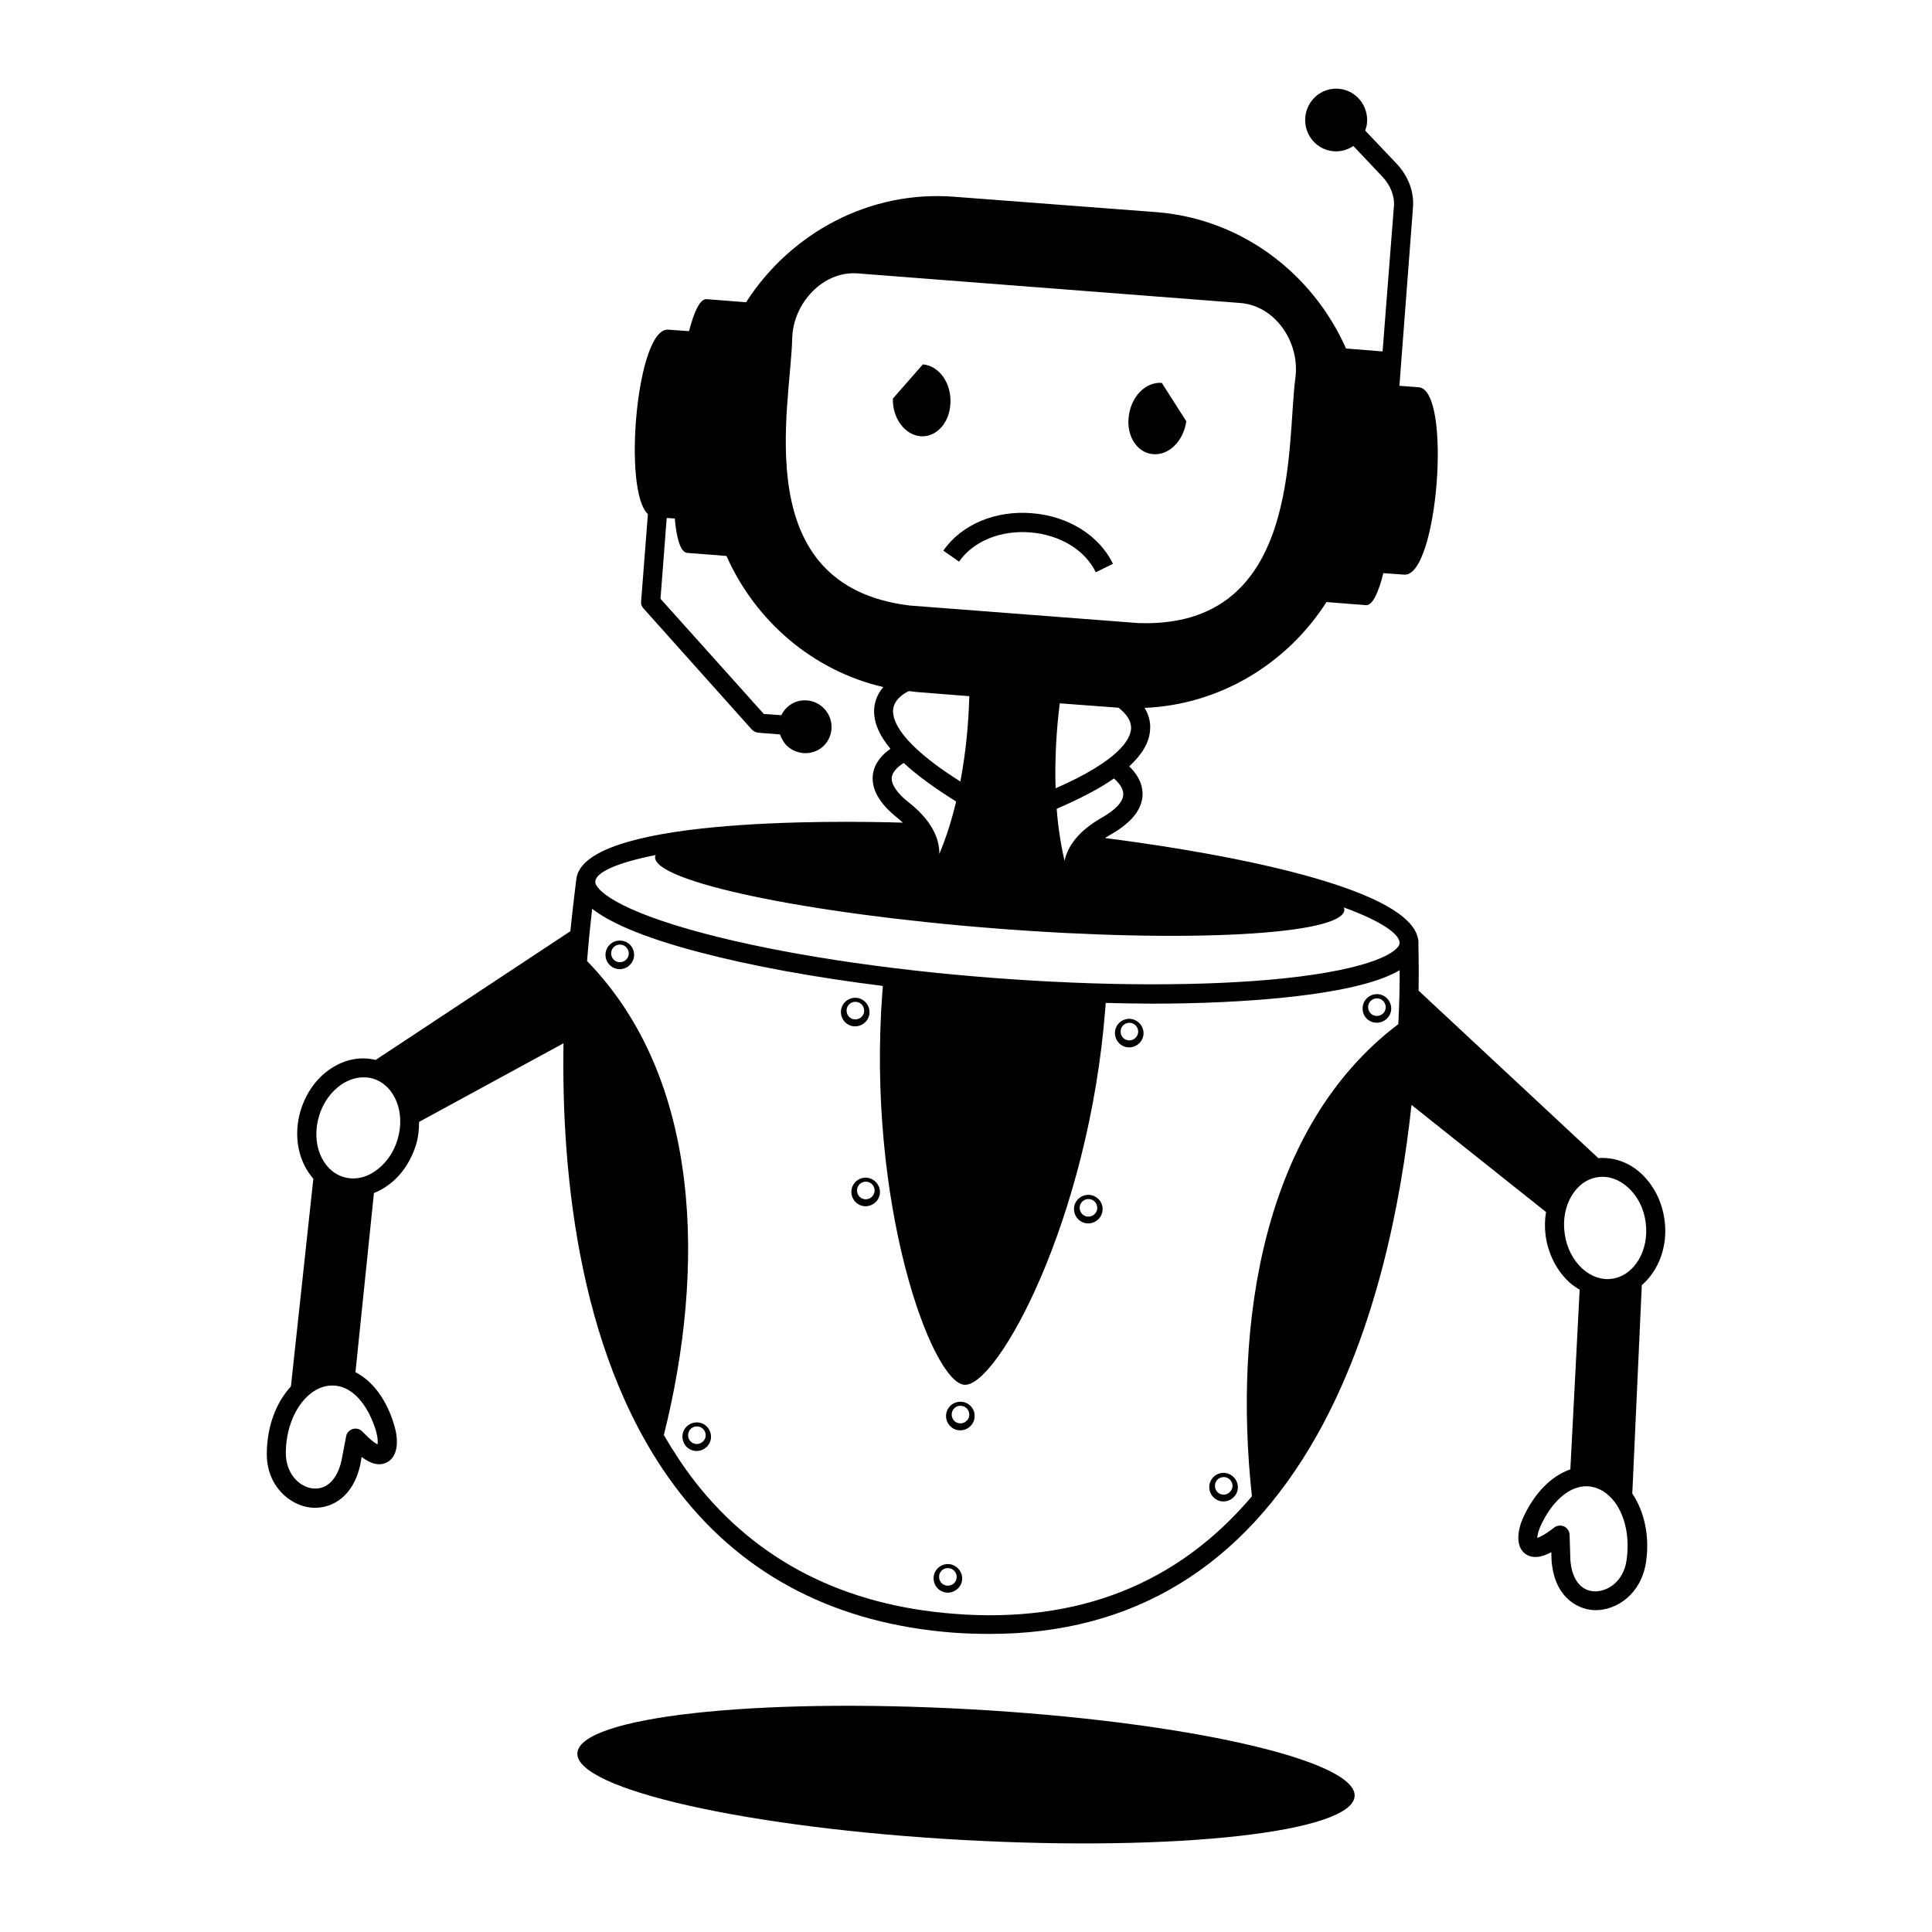 <?xml version="1.0" encoding="UTF-8"?>
<!-- Uploaded to: SVG Find, www.svgfind.com, Generator: SVG Find Mixer Tools -->
<svg fill="#000000" width="800px" height="800px" version="1.1" viewBox="144 144 512 512" xmlns="http://www.w3.org/2000/svg">
 <g>
  <path d="m400.97 596.97c-56.922-3.148-103.43 2.035-103.96 11.625-0.531 9.543 45.148 19.863 102.07 23.012 56.824 3.148 103.38-2.035 103.91-11.625 0.535-9.543-45.148-19.863-102.02-23.012z"/>
  <path d="m585.1 467.19c-0.68-4.894-2.906-9.203-6.297-12.305-3.246-2.953-7.219-4.262-11.238-3.973l-47.621-44.375c0.098-6.926-0.047-11.918-0.047-12.109 1.309-16.617-64.672-26.016-83.082-28.34 0.582-0.34 1.113-0.727 1.695-1.016 5.379-3.102 8.188-6.59 8.285-10.512 0.047-3.293-1.891-5.91-3.535-7.461 3.391-3.148 5.328-6.348 5.523-9.641 0.195-2.277-0.484-4.262-1.453-5.863 19.91-0.824 37.738-11.676 48.199-28.047l10.465 0.824c1.742 0.098 3.293-3.246 4.602-8.477l5.523 0.387c8.914 0.727 12.742-48.926 3.875-49.656l-5.137-0.387 3.586-47.137c0.387-4.168-1.211-8.477-4.457-11.867l-8.191-8.621c0.242-0.727 0.438-1.406 0.484-2.18 0.34-4.555-3.004-8.574-7.559-8.914-4.555-0.34-8.477 3.102-8.816 7.652-0.34 4.555 3.004 8.574 7.559 8.914 1.938 0.145 3.684-0.387 5.184-1.406l7.652 8.09c2.18 2.277 3.344 5.231 3.102 7.894l-3.004 38.465-9.688-0.773c-8.816-19.863-27.613-34.348-50.234-36.137l-53.531-4.07c-22.621-1.793-43.504 9.688-55.227 27.953l-10.465-0.824c-1.742-0.098-3.293 3.246-4.652 8.477l-5.523-0.387c-8.285-0.68-12.16 42.629-5.379 48.879l-1.793 23.105c-0.098 0.727 0.145 1.355 0.629 1.891l28.727 32.117c0.438 0.438 1.066 0.773 1.742 0.824l5.715 0.438c0.289 0.922 0.773 1.742 1.355 2.519 2.519 2.906 6.977 3.293 9.883 0.824 2.953-2.566 3.195-6.977 0.727-9.883-2.519-2.953-6.977-3.344-9.883-0.824-0.773 0.68-1.309 1.406-1.742 2.277l-4.652-0.34-27.371-30.52 1.648-21.41 2.133 0.145c0.484 5.379 1.551 8.914 3.246 9.105l10.465 0.824c7.652 17.246 22.914 30.422 41.562 34.734-1.211 1.406-2.227 3.293-2.422 5.715-0.242 3.344 1.211 6.926 4.312 10.656-1.984 1.355-4.215 3.586-4.652 6.781-0.484 3.828 1.648 7.652 6.441 11.48 0.484 0.387 1.016 0.871 1.5 1.309-19.184-0.582-85.262-1.258-86.566 15.211-0.047 0.34-0.922 7.363-1.551 13.562l-51.594 34.105c-3.926-0.969-8.09-0.195-11.773 2.227-3.828 2.469-6.637 6.441-8.09 11.094-2.082 6.832-0.582 13.711 3.344 18.168l-5.941 55.035c-3.973 4.312-6.348 10.609-6.394 17.828-0.047 8.477 6.008 13.711 11.723 14.289 0.34 0.047 0.727 0.047 1.113 0.047 4.555 0 10.125-2.953 11.965-11.531v-0.047l0.34-1.891c2.18 1.648 4.602 2.617 6.832 1.355 2.906-1.648 2.906-5.957 1.891-9.445-1.984-6.977-5.715-11.965-10.367-14.387l4.894-47.473c1.016-0.387 2.035-0.922 3.004-1.551 3.828-2.469 6.637-6.441 8.137-11.191 0.629-2.035 0.824-4.117 0.824-6.106l38.27-20.832c-0.582 35.363 4.262 85.113 30.906 119.22 17.293 22.137 41.613 34.59 72.277 36.961 3.344 0.242 6.684 0.34 9.883 0.34 37.836 0 66.898-17.684 86.617-52.656 15.598-27.758 22.234-61.379 25.047-87.535l35.652 28.387c-0.34 2.035-0.387 4.117-0.098 6.297 0.68 4.844 2.906 9.203 6.25 12.305 0.871 0.773 1.793 1.406 2.762 1.984l-2.469 47.621c-4.941 1.695-9.398 6.106-12.449 12.645-1.5 3.293-2.18 7.559 0.387 9.641 2.035 1.551 4.555 0.969 7.023-0.34l0.047 1.938v0.047c0.629 9.496 6.394 13.078 11.238 13.371h0.484c5.57 0 12.016-4.215 13.32-12.691 1.016-6.781-0.387-13.371-3.633-18.215l2.519-55.227c4.406-3.773 7.023-10.312 6.008-17.387zm-341.38 56.293c0.387 1.453 0.438 2.617 0.34 3.293-0.629-0.289-1.891-1.164-4.019-3.391-0.629-0.68-1.648-0.969-2.519-0.68-0.922 0.242-1.648 1.016-1.793 1.938l-1.211 6.348c-1.113 5.086-3.973 7.848-7.606 7.461-3.441-0.34-7.219-3.777-7.168-9.543 0.047-5.863 2.133-11.336 5.523-14.68 2.035-1.984 4.359-3.051 6.781-3.051h0.145c5.957 0.098 9.832 6.441 11.527 12.305zm5.621-77.461c-1.066 3.586-3.246 6.539-6.055 8.43-2.617 1.793-5.57 2.277-8.285 1.453-5.715-1.742-8.621-8.961-6.441-16.18 1.066-3.535 3.195-6.492 6.008-8.379 1.84-1.211 3.828-1.84 5.715-1.84 0.922 0 1.793 0.098 2.566 0.34 5.812 1.789 8.672 9.008 6.492 16.176zm186.61-85.309c-5.621 3.195-8.961 7.168-9.832 11.434-1.066-4.602-1.742-9.254-2.082-13.805 6.25-2.711 11.289-5.328 15.164-8.043 1.113 0.969 2.519 2.519 2.469 4.215-0.004 1.938-2.039 4.117-5.719 6.199zm7.797-23.59c-0.195 2.859-3.246 8.43-20.008 15.793-0.242-7.992 0.242-15.695 1.113-22.527l15.551 1.164c1.016 0.773 3.344 2.711 3.344 5.328zm-89.812-103.38c0.195-9.398 8.188-17.973 17.293-17.293l101.49 7.848c9.254 0.727 15.793 10.414 14.582 19.766-2.422 17.926 1.695 66.562-41.613 65.059l-60.602-4.652c-43.113-5.231-31.535-52.656-31.148-70.727zm46.941 94.754c-0.195 7.023-0.871 14.727-2.375 22.621-15.793-9.98-18.02-16.082-17.828-18.988 0.242-2.906 3.148-4.504 4.168-4.988 0.68 0.047 1.258 0.195 1.984 0.242zm-20.539 21.461c0.242-1.648 1.891-2.953 3.148-3.777 3.488 3.246 8.137 6.637 13.902 10.223-1.113 4.699-2.566 9.398-4.457 13.902 0.098-4.504-2.566-9.301-7.992-13.562-3.246-2.523-4.844-4.992-4.602-6.785zm-62.543 20.637c-0.098 0.145-0.195 0.34-0.195 0.484-0.484 6.539 40.016 15.066 90.445 18.988 50.332 3.926 91.703 1.695 92.234-4.894 0-0.195-0.098-0.438-0.145-0.68 10.172 3.684 14.922 7.168 14.773 9.496-0.195 2.133-6.781 6.781-30.762 9.301-20.781 2.133-48.152 2.082-77.121-0.145-28.969-2.227-56.047-6.394-76.25-11.723-23.352-6.152-29.211-11.723-29.016-13.855 0.195-2.371 5.668-4.938 16.035-6.973zm196.78 44.809c-35.895 27.129-43.793 79.109-38.805 125.13-19.668 23.254-46.07 33.715-78.867 31.148-29.211-2.227-52.27-14-68.691-34.977-3.051-3.926-5.766-8.09-8.285-12.402 10.996-43.891 10.125-94.32-20.348-125.61 0.438-5.715 0.969-10.465 1.355-13.855 4.215 3.293 12.402 7.316 28.484 11.531 13.613 3.586 30.324 6.637 48.539 8.914 0 0.438-0.047 0.922-0.098 1.309-4.305 56.391 13.039 103.77 21.711 104.39 8.621 0.68 32.988-43.453 37.352-99.793 0.047-0.438 0.047-0.922 0.098-1.406 4.215 0.098 8.379 0.195 12.402 0.195 12.934 0 24.852-0.582 35.219-1.648 17.004-1.793 25.723-4.504 30.277-7.219 0.043 3.492-0.055 8.383-0.344 14.293zm60.457 142.23c-0.824 5.473-5.039 8.234-8.527 8.09-3.633-0.145-6.055-3.344-6.348-8.527l-0.195-6.492c-0.047-0.922-0.629-1.793-1.453-2.18-0.871-0.387-1.891-0.289-2.617 0.289-2.422 1.891-3.828 2.519-4.504 2.762 0.047-0.727 0.289-1.891 0.922-3.246 2.519-5.57 7.363-11.191 13.227-10.367 2.422 0.34 4.602 1.793 6.394 4.117 2.812 3.781 4.023 9.5 3.102 15.555zm-3.828-74.746c-2.762 0.387-5.57-0.582-7.894-2.711-2.469-2.277-4.168-5.57-4.652-9.254-1.066-7.41 2.906-14.145 8.816-14.969 2.809-0.387 5.621 0.582 7.992 2.762 2.469 2.227 4.168 5.473 4.652 9.203 1.02 7.41-3.004 14.145-8.914 14.969z"/>
  <path d="m443.55 414c-2.082-0.145-3.926 1.406-4.07 3.488s1.406 3.926 3.488 4.07c2.035 0.145 3.926-1.406 4.07-3.488 0.145-2.086-1.457-3.879-3.488-4.07zm-0.438 5.715c-1.309-0.098-2.227-1.211-2.133-2.519 0.098-1.309 1.211-2.227 2.519-2.133 1.258 0.098 2.227 1.211 2.133 2.519-0.145 1.309-1.309 2.231-2.519 2.133z"/>
  <path d="m374.42 412.5c0.145-2.082-1.453-3.926-3.488-4.07-2.082-0.145-3.926 1.406-4.07 3.488-0.145 2.082 1.406 3.926 3.488 4.07 2.035 0.145 3.922-1.406 4.07-3.488zm-6.059-0.871c0.098-1.309 1.211-2.227 2.519-2.133 1.258 0.098 2.227 1.211 2.133 2.519-0.098 1.309-1.258 2.227-2.519 2.133-1.309-0.098-2.227-1.211-2.133-2.519z"/>
  <path d="m308.54 393.27c-2.082-0.145-3.926 1.406-4.07 3.488-0.145 2.082 1.406 3.926 3.488 4.07 2.035 0.145 3.926-1.406 4.07-3.488 0.191-2.133-1.406-3.926-3.488-4.07zm-0.438 5.715c-1.309-0.098-2.227-1.211-2.133-2.519 0.098-1.309 1.211-2.227 2.519-2.133 1.258 0.098 2.227 1.211 2.133 2.519-0.098 1.309-1.262 2.231-2.519 2.133z"/>
  <path d="m373.7 456.1c-2.082-0.145-3.926 1.406-4.07 3.488-0.145 2.082 1.406 3.926 3.488 4.07 2.035 0.145 3.926-1.406 4.07-3.488 0.145-2.086-1.457-3.879-3.488-4.07zm-0.438 5.715c-1.309-0.098-2.227-1.211-2.133-2.519 0.098-1.309 1.211-2.227 2.519-2.133 1.258 0.098 2.227 1.211 2.133 2.519-0.145 1.309-1.262 2.231-2.519 2.133z"/>
  <path d="m432.7 460.65c-2.082-0.145-3.926 1.406-4.07 3.488-0.145 2.082 1.406 3.926 3.488 4.07 2.035 0.145 3.926-1.406 4.07-3.488 0.191-2.082-1.406-3.875-3.488-4.07zm-0.438 5.766c-1.309-0.098-2.227-1.211-2.133-2.519 0.098-1.309 1.211-2.227 2.519-2.133 1.258 0.098 2.227 1.211 2.133 2.519-0.098 1.262-1.262 2.231-2.519 2.133z"/>
  <path d="m398.79 515.49c-2.082-0.145-3.926 1.406-4.07 3.488-0.145 2.082 1.406 3.926 3.488 4.07 2.035 0.145 3.926-1.406 4.07-3.488 0.191-2.133-1.406-3.926-3.488-4.07zm-0.438 5.715c-1.309-0.098-2.227-1.211-2.133-2.519 0.098-1.309 1.211-2.227 2.519-2.133 1.258 0.098 2.227 1.211 2.133 2.519-0.098 1.262-1.262 2.231-2.519 2.133z"/>
  <path d="m508.61 415.02c2.035 0.145 3.926-1.406 4.07-3.488 0.145-2.082-1.453-3.926-3.488-4.07-2.082-0.145-3.926 1.406-4.07 3.488-0.195 2.133 1.355 3.926 3.488 4.07zm0.484-6.441c1.258 0.098 2.227 1.211 2.133 2.519-0.098 1.309-1.258 2.227-2.519 2.133-1.309-0.098-2.227-1.211-2.133-2.519 0.098-1.309 1.211-2.231 2.519-2.133z"/>
  <path d="m328.93 520.96c-2.082-0.145-3.926 1.406-4.07 3.488s1.406 3.926 3.488 4.07c2.035 0.145 3.926-1.406 4.07-3.488s-1.406-3.926-3.488-4.07zm-0.438 5.715c-1.309-0.098-2.227-1.211-2.133-2.519 0.098-1.309 1.211-2.227 2.519-2.133 1.258 0.098 2.227 1.211 2.133 2.519-0.098 1.262-1.262 2.231-2.519 2.133z"/>
  <path d="m468.55 534.33c-2.082-0.145-3.926 1.406-4.07 3.488-0.145 2.082 1.406 3.926 3.488 4.07 2.035 0.145 3.926-1.406 4.07-3.488 0.145-2.086-1.453-3.879-3.488-4.07zm-0.438 5.766c-1.309-0.098-2.227-1.211-2.133-2.519 0.098-1.309 1.211-2.227 2.519-2.133 1.258 0.098 2.227 1.211 2.133 2.519-0.145 1.258-1.309 2.227-2.519 2.133z"/>
  <path d="m395.49 558.5c-2.082-0.145-3.926 1.406-4.07 3.488-0.145 2.082 1.406 3.926 3.488 4.07 2.035 0.145 3.926-1.406 4.07-3.488s-1.453-3.875-3.488-4.07zm-0.484 5.719c-1.309-0.098-2.227-1.211-2.133-2.519 0.098-1.309 1.211-2.227 2.519-2.133 1.258 0.098 2.227 1.211 2.133 2.519-0.098 1.309-1.258 2.227-2.519 2.133z"/>
  <path d="m395.88 250.79c0.242-5.281-3.004-9.883-7.316-10.223l-7.941 9.059c-0.145 5.231 3.195 9.641 7.316 9.98 4.215 0.34 7.75-3.586 7.941-8.816z"/>
  <path d="m449.61 264.36c4.215 0.34 8.043-3.535 8.77-8.719l-6.492-10.172c-4.312-0.34-8.234 3.731-8.77 9.012-0.629 5.18 2.324 9.586 6.492 9.879z"/>
  <path d="m398.16 292.84c3.731-5.379 10.949-8.379 18.844-7.75s14.531 4.652 17.391 10.562l4.555-2.234c-3.633-7.508-11.867-12.691-21.559-13.418-9.688-0.773-18.652 3.051-23.398 9.93z"/>
 </g>
</svg>